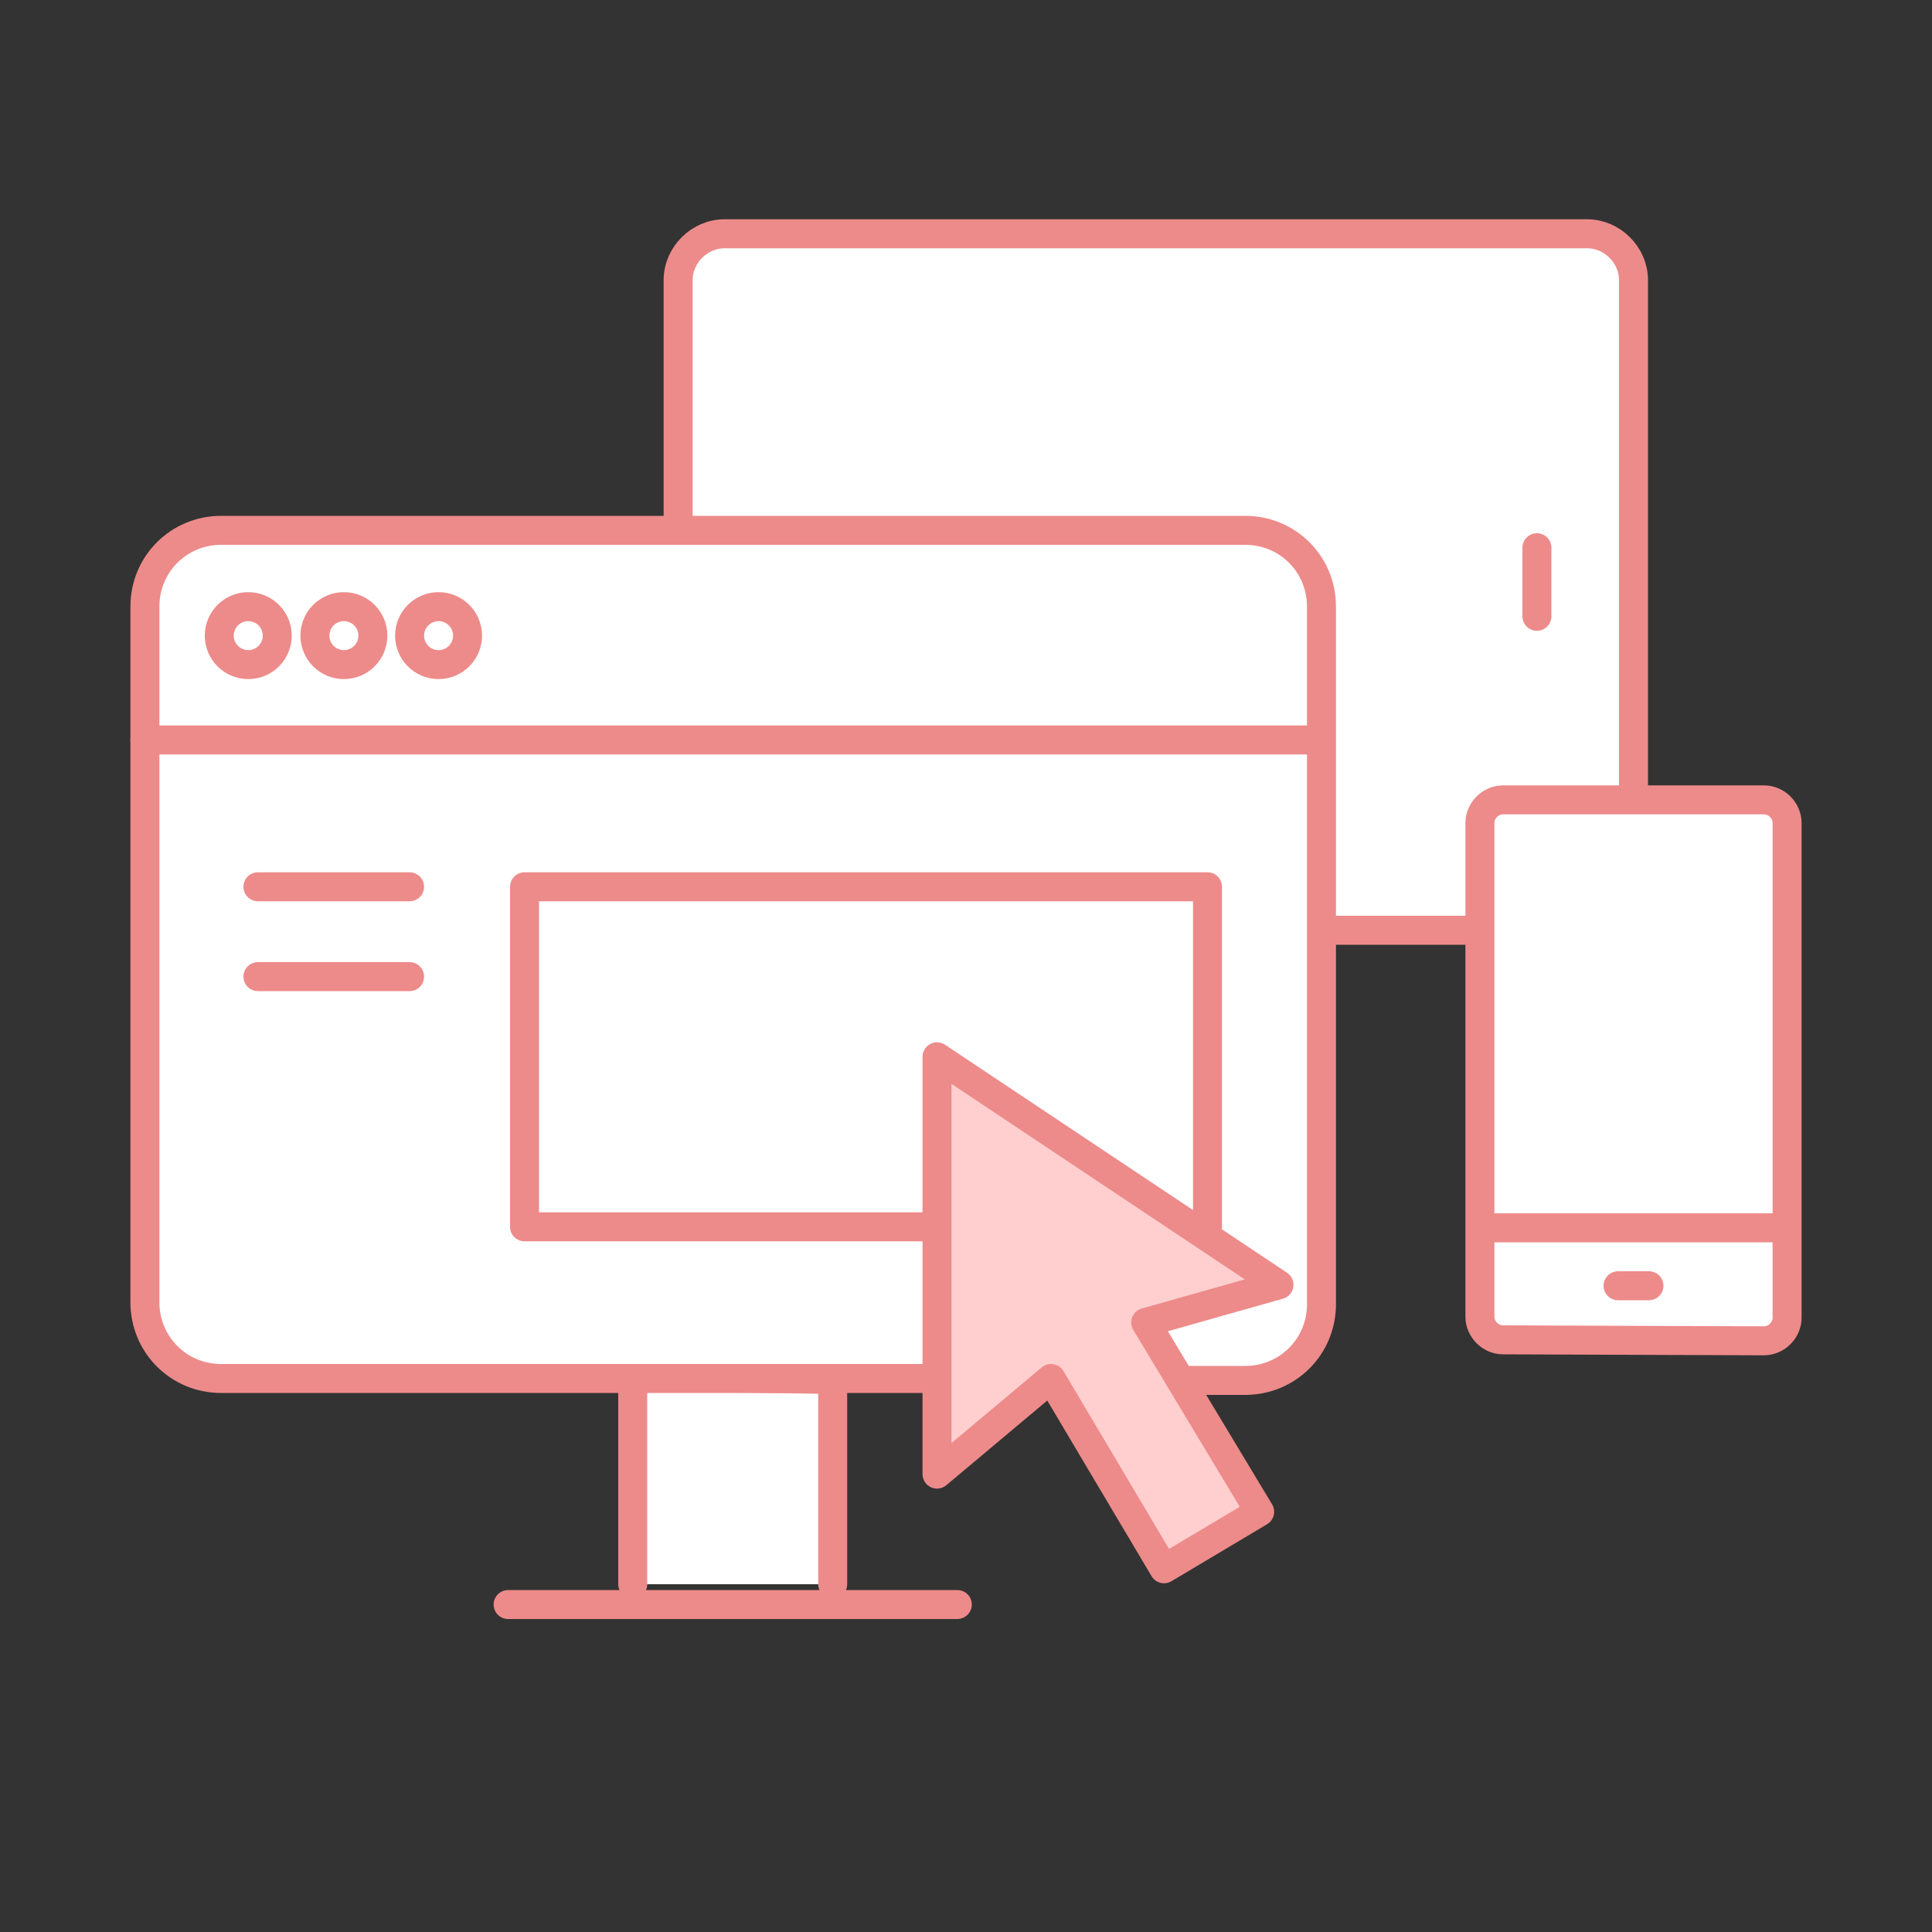 <?xml version="1.0" encoding="utf-8"?>
<!-- Generator: Adobe Illustrator 23.0.3, SVG Export Plug-In . SVG Version: 6.00 Build 0)  -->
<svg version="1.1" id="圖層_1" xmlns="http://www.w3.org/2000/svg" xmlns:xlink="http://www.w3.org/1999/xlink" x="0px" y="0px"
	 viewBox="0 0 200 200" style="enable-background:new 0 0 200 200;" xml:space="preserve">
<rect x="0" y="0" width="200" height="200" fill="#333333" stroke="none"/>
<style type="text/css">
	.st0{fill:#FFFFFF;}
	.st1{fill:none;stroke:#ED8B8A;stroke-width:3;stroke-linecap:round;stroke-linejoin:round;stroke-miterlimit:10;}
	.st2{fill:#FFFFFF;stroke:#ED8B8A;stroke-width:3;stroke-linecap:round;stroke-linejoin:round;stroke-miterlimit:10;}
	.st3{fill:#FFCFCF;stroke:#ED8B8A;stroke-width:3;stroke-linecap:round;stroke-linejoin:round;stroke-miterlimit:10;}
</style>
<g>
	<g>
		<g>
			<path class="st0" d="M169.1,91.5c0,2.6-2.2,4.8-4.8,4.8H75c-2.6,0-4.8-2.2-4.8-4.8V29c0-2.6,2.2-4.8,4.8-4.8h89.3
				c2.6,0,4.8,2.2,4.8,4.8V91.5L169.1,91.5z"/>
			<path class="st1" d="M169.1,91.5c0,2.6-2.2,4.8-4.8,4.8H75c-2.6,0-4.8-2.2-4.8-4.8V29c0-2.6,2.2-4.8,4.8-4.8h89.3
				c2.6,0,4.8,2.2,4.8,4.8V91.5L169.1,91.5z"/>
		</g>
		<line class="st1" x1="159.1" y1="63.8" x2="159.1" y2="56.7"/>
	</g>
	<g>
		<g>
			<path class="st0" d="M155.6,138.7c-1.3,0-2.4-1.1-2.4-2.4V85.2c0-1.3,1.1-2.4,2.4-2.4h27c1.3,0,2.4,1.1,2.4,2.4v51.2
				c0,1.3-1.1,2.4-2.4,2.4L155.6,138.7L155.6,138.7z"/>
			<path class="st1" d="M155.6,138.7c-1.3,0-2.4-1.1-2.4-2.4V85.2c0-1.3,1.1-2.4,2.4-2.4h27c1.3,0,2.4,1.1,2.4,2.4v51.2
				c0,1.3-1.1,2.4-2.4,2.4L155.6,138.7L155.6,138.7z"/>
		</g>
		<line class="st1" x1="153.4" y1="127.1" x2="184.8" y2="127.1"/>
		<line class="st1" x1="167.5" y1="133.1" x2="170.7" y2="133.1"/>
	</g>
	<g>
		<g>
			<line class="st2" x1="52.6" y1="166.1" x2="99.1" y2="166.1"/>
			<g>
				<polyline class="st2" points="65.5,164 65.5,142.5 86.2,142.8 86.2,164 				"/>
			</g>
		</g>
		<g id="web_form">
			<g>
				<path class="st2" d="M109.1,142.7H22.9c-4.4,0-7.9-3.5-7.9-7.9v-72c0-4.4,3.5-7.9,7.9-7.9h106c4.4,0,7.9,3.5,7.9,7.9V135
					c0,4.4-3.5,7.9-7.9,7.9h-14.1"/>
				<line class="st1" x1="15" y1="76.6" x2="136.7" y2="76.6"/>
				<g>
					<circle class="st2" cx="25.7" cy="65.8" r="3"/>
					<circle class="st2" cx="35.6" cy="65.8" r="3"/>
					<circle class="st2" cx="45.4" cy="65.8" r="3"/>
				</g>
			</g>
			<g>
				<polyline class="st2" points="102,127 54.3,127 54.3,91.8 125,91.8 125,127 				"/>
				<line class="st1" x1="26.7" y1="91.8" x2="42.4" y2="91.8"/>
				<line class="st1" x1="26.7" y1="101.1" x2="42.4" y2="101.1"/>
			</g>
			<polygon class="st3" points="97,109.4 97,152.6 108.8,142.7 120.5,162.4 130.4,156.5 118.6,136.9 132.4,133 			"/>
		</g>
	</g>
</g>
</svg>
